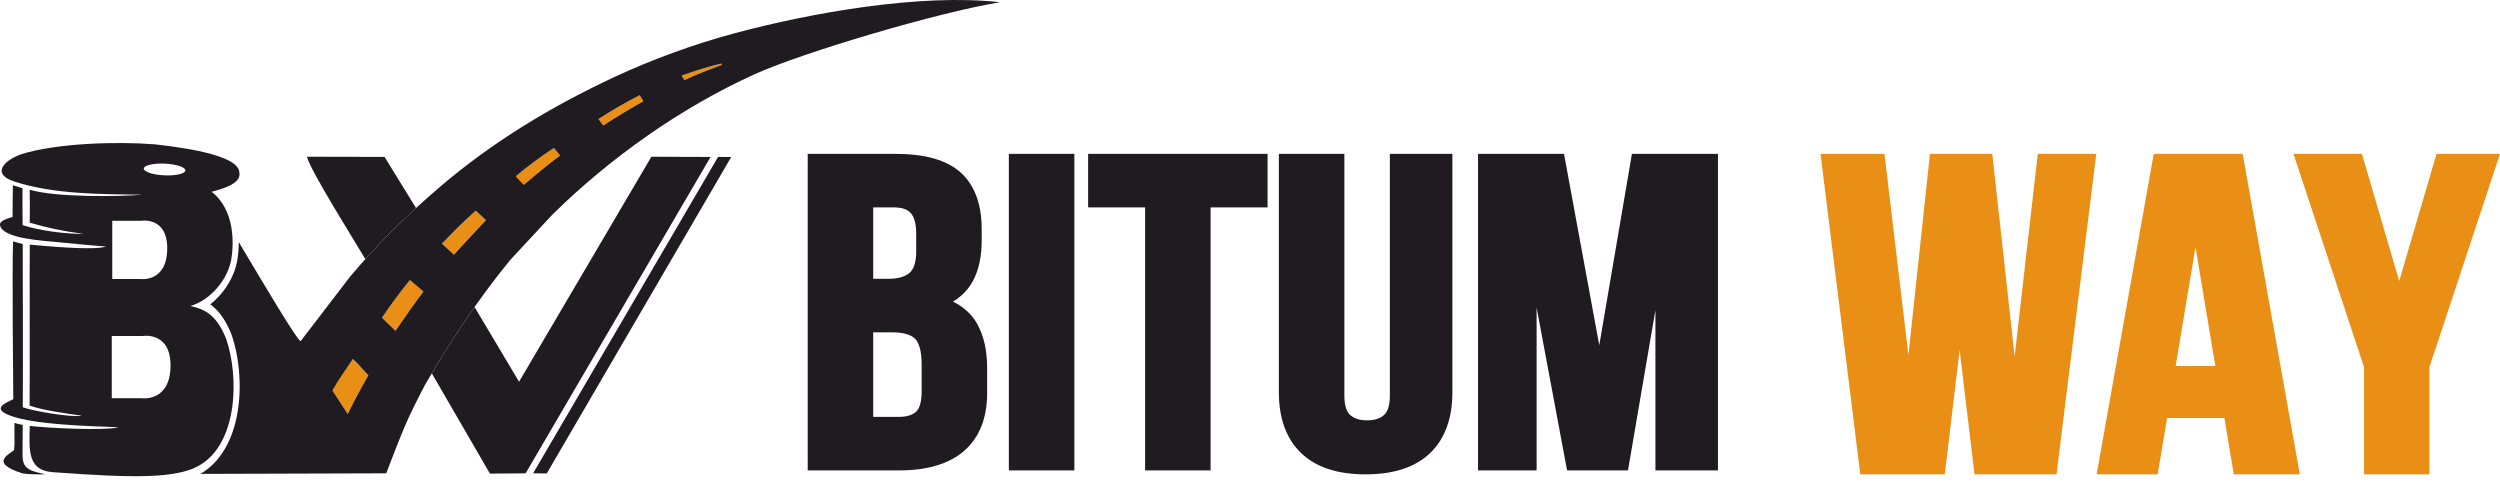 <?xml version="1.0" encoding="UTF-8"?> <svg xmlns="http://www.w3.org/2000/svg" width="195" height="38" viewBox="0 0 195 38" fill="none"> <path fill-rule="evenodd" clip-rule="evenodd" d="M25.93 30.459C26.454 29.55 26.882 28.968 27.522 28.004C27.924 28.353 28.325 28.859 28.731 29.273C28.107 30.365 27.66 31.201 27.121 32.294L25.93 30.459V30.459Z" fill="#E98F15"></path> <path fill-rule="evenodd" clip-rule="evenodd" d="M32.451 16.225L29.993 12.237L23.947 12.225C24.132 13.192 27.729 18.902 28.494 20.21C29.746 18.818 31.072 17.491 32.451 16.225ZM33.68 29.12L38.216 36.942C38.857 36.936 39.981 36.925 40.997 36.921L55.425 12.241L50.808 12.226L40.486 29.776L37.016 23.947C35.843 25.619 34.743 27.343 33.68 29.12L33.68 29.12ZM41.582 36.92C41.997 36.92 42.37 36.922 42.649 36.927L57.035 12.246L56.008 12.242L41.582 36.92H41.582Z" fill="#1F1B20"></path> <path fill-rule="evenodd" clip-rule="evenodd" d="M29.796 24.788C30.445 23.812 31.223 22.765 31.972 21.846L33.031 22.744C32.31 23.678 31.514 24.835 30.848 25.806L29.796 24.788V24.788Z" fill="#E98F15"></path> <path fill-rule="evenodd" clip-rule="evenodd" d="M34.474 19.008C35.071 18.386 35.821 17.587 37.107 16.432C37.419 16.721 37.593 16.883 37.906 17.172C37.072 18.069 36.188 18.994 35.411 19.868L34.474 19.008Z" fill="#E98F15"></path> <path fill-rule="evenodd" clip-rule="evenodd" d="M40.231 13.746C41.091 13.029 42.121 12.251 43.206 11.537C43.394 11.773 43.496 11.9 43.685 12.136C42.715 12.842 41.772 13.655 40.854 14.413C40.643 14.201 40.436 13.979 40.231 13.746H40.231Z" fill="#E98F15"></path> <path fill-rule="evenodd" clip-rule="evenodd" d="M46.683 9.283C47.706 8.626 48.814 7.974 49.898 7.425C50 7.598 50.078 7.728 50.181 7.902C49.633 8.186 48.052 9.132 47.052 9.789C46.929 9.61 46.8 9.443 46.683 9.283H46.683Z" fill="#E98F15"></path> <path fill-rule="evenodd" clip-rule="evenodd" d="M53.166 5.898C54.182 5.535 55.233 5.199 56.27 4.958C56.273 4.982 56.314 5.028 56.317 5.052C55.332 5.42 54.354 5.786 53.393 6.244C53.305 6.126 53.243 6.022 53.166 5.898Z" fill="#E98F15"></path> <path fill-rule="evenodd" clip-rule="evenodd" d="M78 0.174C71.791 -0.524 63.257 0.996 57.313 2.591C54.062 3.463 50.8 4.667 47.966 5.988C43.029 8.291 38.446 11.044 34.288 14.598C31.783 16.739 29.416 19.057 27.3 21.587L23.498 26.547C23.484 26.561 23.454 26.588 23.43 26.607C23.037 26.306 20.729 22.422 18.628 18.892C18.621 19.476 18.563 19.989 18.498 20.356C18.333 21.295 17.84 22.251 17.156 23.023C16.926 23.284 16.672 23.525 16.4 23.74C16.46 23.783 16.519 23.829 16.578 23.877C17.143 24.342 17.627 25.02 18.052 26.074L18.05 26.074L18.065 26.113C18.68 27.881 18.915 30.393 18.447 32.59C18.056 34.424 17.177 36.064 15.627 36.965L30.124 36.919C31.362 33.734 31.639 32.877 33.19 29.949C35.196 26.531 37.315 23.3 39.807 20.266L43.058 16.769C47.551 12.328 53.146 8.374 58.873 5.785C62.614 4.095 73.071 0.985 78 0.174L78 0.174ZM46.683 9.283C47.706 8.626 48.814 7.974 49.898 7.425C50.001 7.598 50.078 7.728 50.181 7.902C49.634 8.186 48.053 9.132 47.053 9.789C46.93 9.61 46.8 9.443 46.683 9.283H46.683ZM40.232 13.746C41.091 13.029 42.121 12.251 43.206 11.537C43.395 11.773 43.496 11.9 43.685 12.136C42.715 12.842 41.772 13.655 40.855 14.413C40.643 14.201 40.436 13.979 40.232 13.746H40.232ZM34.474 19.008C35.071 18.386 35.821 17.587 37.107 16.432C37.419 16.721 37.593 16.883 37.906 17.172C37.072 18.069 36.188 18.994 35.411 19.868L34.474 19.008ZM29.796 24.788C30.445 23.811 31.223 22.765 31.972 21.846L33.031 22.743C32.31 23.678 31.514 24.835 30.848 25.806L29.796 24.788V24.788ZM25.93 30.459C26.454 29.55 26.882 28.968 27.523 28.004C27.924 28.353 28.325 28.859 28.731 29.273C28.107 30.365 27.66 31.201 27.122 32.294L25.93 30.459V30.459ZM53.166 5.898C54.183 5.535 55.233 5.199 56.271 4.958C56.274 4.982 56.314 5.028 56.317 5.052C55.333 5.42 54.354 5.786 53.393 6.244C53.306 6.126 53.244 6.022 53.166 5.898Z" fill="#1F1B20"></path> <path fill-rule="evenodd" clip-rule="evenodd" d="M8.718 26.207C9.522 26.207 10.326 26.207 11.13 26.207C11.13 26.207 13.301 25.835 13.301 28.497C13.301 31.392 11.047 31.062 11.047 31.062H8.718L8.718 26.207ZM16.506 14.961C17.192 14.761 18.907 14.366 18.663 13.408C18.538 12.012 13.765 11.45 12.056 11.256C9.192 11.026 4.403 11.153 1.62 12.041C0.214 12.568 -0.642 13.585 1.112 14.158C4.155 15.151 7.798 15.148 11.128 15.184L11.128 15.184C9.118 15.355 4.269 15.393 2.315 14.796C2.337 15.553 2.331 16.648 2.318 17.367C3.668 17.762 4.815 18.019 6.511 18.238C5.173 18.262 3.051 17.988 1.765 17.561C1.758 16.573 1.745 15.634 1.754 14.686L1.006 14.448C0.989 15.026 0.981 16.605 0.98 16.921C0.485 17.091 -0.107 17.214 0.017 17.627C0.315 18.625 3.375 18.773 4.546 18.892C5.303 18.968 7.843 19.209 8.274 19.227C7.339 19.564 3.492 19.183 2.323 19.081C2.299 19.981 2.332 30.251 2.309 31.634C3.303 32.001 5.352 32.28 6.388 32.425C5.596 32.585 2.572 32.063 1.775 31.768C1.807 27.781 1.77 23.096 1.772 19.036C1.433 18.935 1.303 18.927 1.02 18.821C0.935 20.784 1.026 30.003 1.038 31.134C0.646 31.364 -1.014 31.874 1.132 32.531C3.571 33.276 8.969 33.256 9.235 33.341C7.95 33.61 3.566 33.376 2.323 33.22C2.272 35.114 2.143 36.683 4.094 36.828C10.509 37.303 13.743 37.325 15.526 36.317C18.55 34.607 18.668 29.388 17.635 26.418C16.898 24.589 16.025 24.123 14.839 23.867C16.397 23.441 17.763 21.804 18.035 20.256C18.246 19.056 18.341 16.376 16.506 14.961L16.506 14.961ZM12.86 12.764C13.756 12.806 14.472 13.044 14.46 13.296C14.448 13.548 13.712 13.719 12.816 13.677C11.92 13.636 11.204 13.398 11.216 13.145C11.228 12.893 11.964 12.723 12.86 12.764L12.86 12.764ZM8.757 17.222C9.509 17.222 10.261 17.222 11.013 17.222C11.013 17.222 13.044 16.874 13.044 19.364C13.044 22.072 10.935 21.763 10.935 21.763H8.757L8.757 17.222Z" fill="#1F1B20"></path> <path fill-rule="evenodd" clip-rule="evenodd" d="M1.764 34.582C1.763 34.141 1.77 33.433 1.774 33.137C1.59 33.104 1.366 33.077 1.132 32.98C1.103 33.672 1.167 34.502 1.104 35.085C0.979 35.345 -1.062 36.042 1.772 36.929C1.922 36.971 3.422 37.049 3.49 36.974C1.553 36.623 1.766 36.156 1.764 34.582H1.764Z" fill="#1F1B20"></path> <path d="M69.844 12C70.994 12 71.993 12.121 72.84 12.361C73.71 12.609 74.418 12.983 74.964 13.485C75.505 13.982 75.91 14.605 76.178 15.351C76.441 16.081 76.572 16.925 76.572 17.884V18.739C76.572 20.026 76.339 21.096 75.871 21.946C75.63 22.386 75.317 22.77 74.933 23.097C74.749 23.253 74.55 23.396 74.335 23.526C74.639 23.677 74.915 23.848 75.164 24.04C75.616 24.39 75.975 24.808 76.239 25.294C76.494 25.765 76.684 26.284 76.81 26.851C76.934 27.414 76.997 28.027 76.997 28.689V30.637C76.997 32.587 76.415 34.083 75.25 35.125C74.661 35.652 73.932 36.047 73.063 36.308C72.213 36.564 71.23 36.692 70.115 36.692H63V12H69.844H69.844ZM68.109 25.922V32.514H70.115C70.716 32.514 71.161 32.383 71.449 32.119C71.584 31.995 71.689 31.81 71.764 31.565C71.847 31.291 71.889 30.947 71.889 30.535V28.449C71.889 27.919 71.84 27.478 71.743 27.129C71.654 26.81 71.528 26.572 71.365 26.414C71.203 26.258 70.981 26.139 70.7 26.057C70.393 25.967 70.017 25.922 69.573 25.922H68.109V25.922ZM68.109 16.178V21.744H69.342C70.031 21.744 70.56 21.596 70.928 21.298C71.094 21.164 71.222 20.964 71.313 20.698C71.413 20.404 71.464 20.036 71.464 19.594V18.261C71.464 17.482 71.321 16.933 71.036 16.615C70.909 16.474 70.743 16.367 70.54 16.295C70.32 16.217 70.049 16.178 69.728 16.178H68.109ZM79.119 12H83.799V36.692H78.69V12H79.119ZM85.303 12H98.871V16.178H94.427V36.692H89.318V16.178H84.874V12H85.302H85.303ZM104.861 12.38V30.843C104.861 31.243 104.905 31.575 104.992 31.84C105.07 32.076 105.182 32.257 105.328 32.382C105.484 32.515 105.668 32.616 105.878 32.683C106.095 32.753 106.348 32.788 106.635 32.788C106.922 32.788 107.175 32.753 107.393 32.683C107.602 32.616 107.785 32.516 107.94 32.383L107.942 32.382C108.253 32.115 108.409 31.602 108.409 30.843V12H113.286V30.603C113.286 31.608 113.145 32.502 112.863 33.286C112.576 34.084 112.145 34.762 111.57 35.32C110.99 35.883 110.271 36.305 109.417 36.586C108.577 36.862 107.611 37 106.519 37C104.307 37 102.623 36.44 101.468 35.32C100.893 34.762 100.462 34.084 100.175 33.286C99.893 32.502 99.752 31.607 99.752 30.603V12H104.861V12.38H104.861ZM124.743 26.929L127.29 12H134V36.692H129.123V24.188L126.983 36.692H122.233L119.856 23.994V36.692H115.288V12H121.993L124.743 26.929H124.743Z" fill="#1F1B20"></path> <path d="M152.852 27.298L151.693 37H145.104C144.071 28.666 143.036 20.333 142 12H146.988L148.857 27.697L150.536 12H155.399L157.141 27.809L158.946 12H163.512C162.479 20.334 161.445 28.667 160.408 37H154.011L152.852 27.298H152.852ZM178.885 37H174.236L173.503 32.604H169.033L168.3 37H163.536C165.024 28.667 166.51 20.334 167.993 12H174.929C176.417 20.333 177.901 28.666 179.386 37H178.885H178.885ZM169.701 28.547H172.796L171.249 19.268L169.701 28.547ZM184.396 28.637L178.891 12H184.228L187.139 21.922L190.049 12H195L189.495 28.637V37H184.396V28.637Z" fill="#E98F15"></path> </svg> 